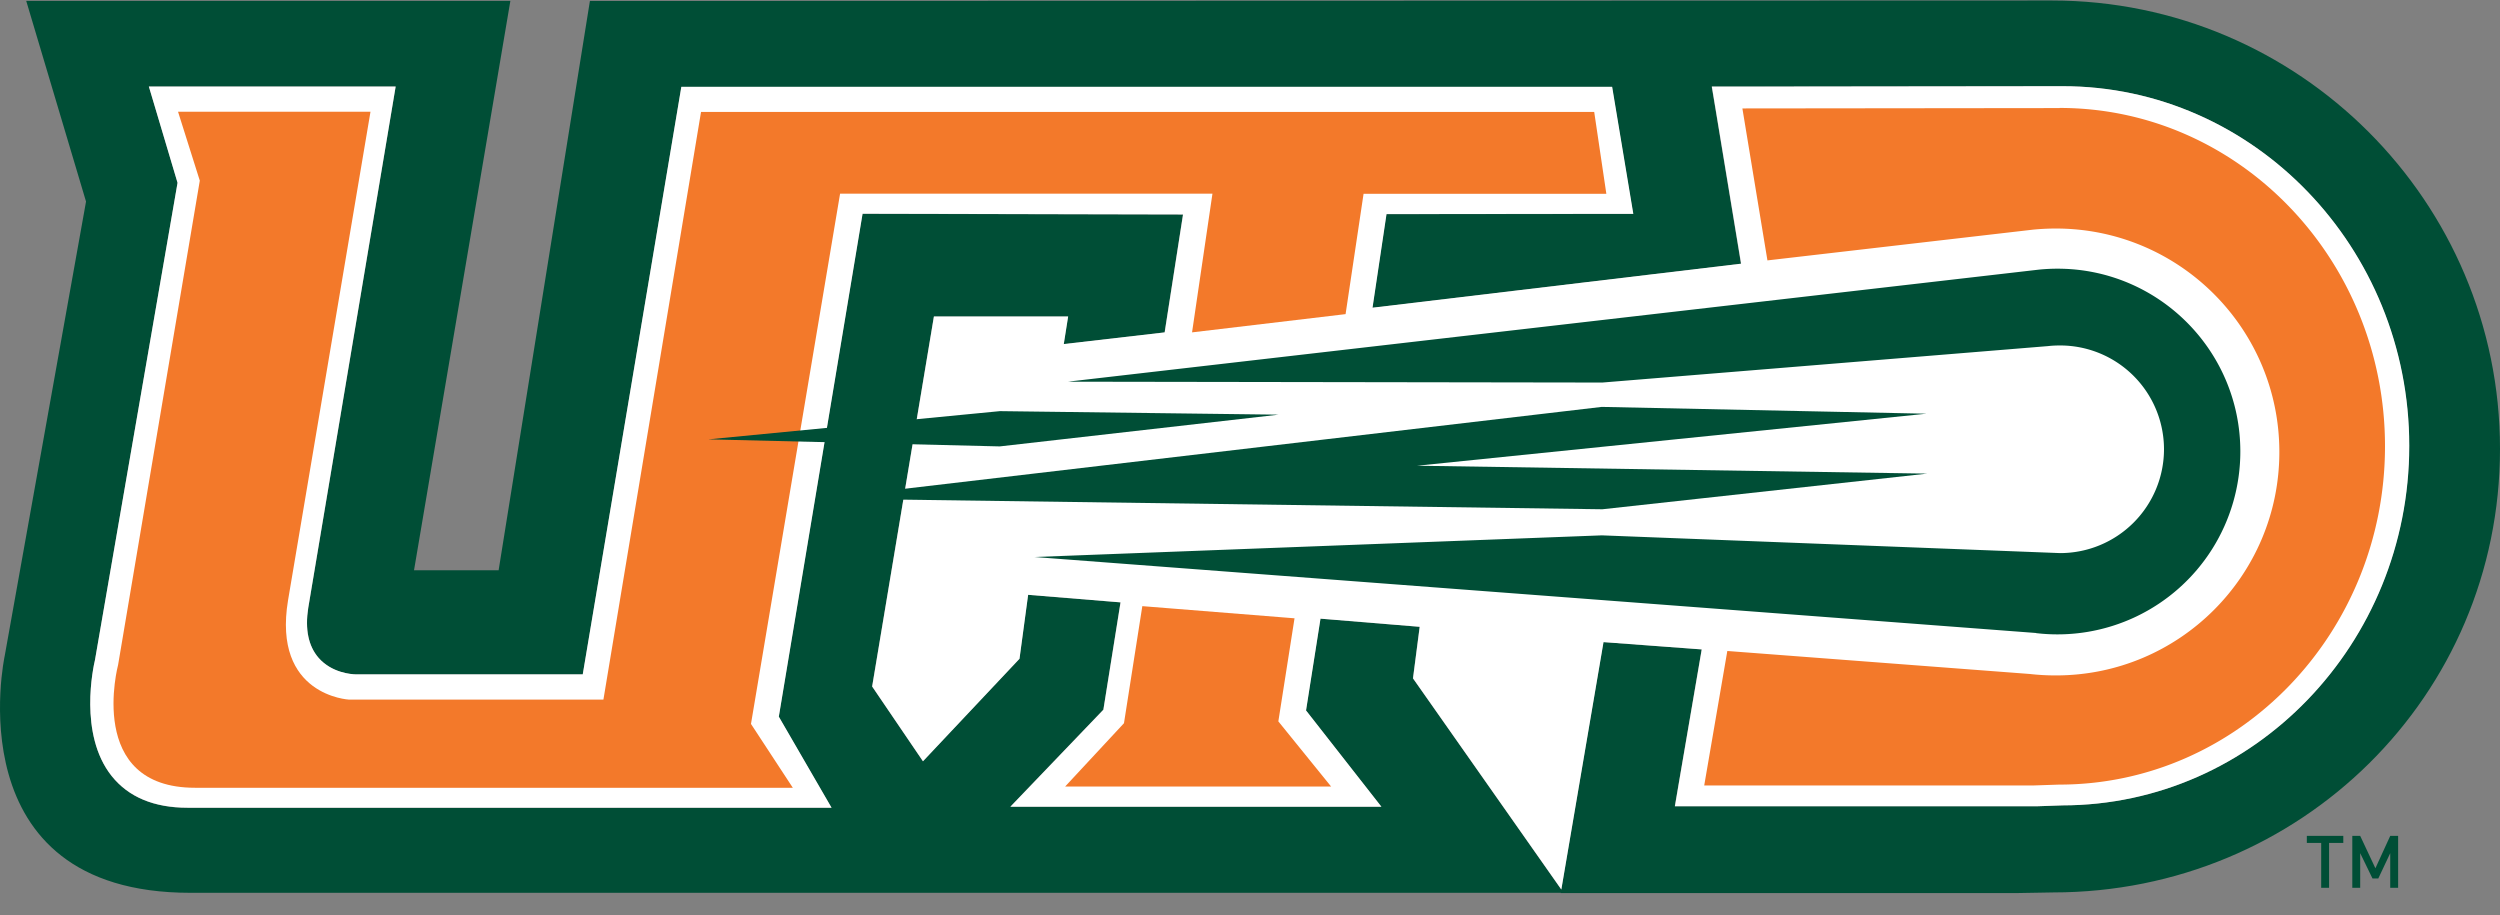 <svg width="112" height="41" fill="none" xmlns="http://www.w3.org/2000/svg"><rect width="100%" height="100%" fill="#808080" stroke="none"/><path d="M91.925.022 26.428.043l-4.09 25.505h-3.79L22.865.038H1.174l2.68 8.992L.21 29.388s-2.299 10.61 8.322 10.61h61.39v.01h20.516l1.541-.027C103.047 39.98 112 31.18 112 20.108 112 9.035 102.997.022 91.925.022Zm.468 36.06-1.116.038H75.03l.19-1.117 1.013-5.91-4.4-.326-1.89 11.083-6.645-9.46.3-2.31-4.444-.364-.648 4.112 3.376 4.313H45.261l4.167-4.346.768-4.809-4.14-.338-.386 2.865-4.325 4.591-2.276-3.35 2.767-16.572h6.012l-.196 1.236 4.52-.523.823-5.282-14.356-.033-3.753 22.531 2.364 4.08H8.4c-1.503 0-2.647-.48-3.399-1.422-1.492-1.88-.816-4.907-.746-5.201L7.954 8.19 6.67 3.878h11.056l-3.916 23.359c-.147.958.011 1.715.469 2.244.588.67 1.475.73 1.666.735h10.163l4.417-26.322h41.691l.948 5.691-11.056.011-.627 4.194 16.508-1.972v-.021l-1.122-6.803-.185-1.111h1.122l14.596-.022c8.561 0 15.527 7.227 15.527 16.11s-6.966 16.1-15.538 16.11h.005Z" fill="#004E36"/><path d="M5.002 34.763c.752.943 1.896 1.422 3.399 1.422h28.854l-2.363-4.08 3.752-22.53 14.357.032-.823 5.283-4.52.523.196-1.236H41.84l-2.767 16.578 2.277 3.35 4.324-4.592.387-2.865 4.14.338-.769 4.81-4.166 4.345h16.622l-3.377-4.313.648-4.112 4.444.365-.3 2.309 6.645 9.46 1.89-11.083 4.4.327-1.012 5.909-.19 1.117h16.245l1.117-.039c8.567-.01 15.538-7.232 15.538-16.11 0-8.877-6.966-16.11-15.527-16.11l-14.596.017h-1.122l.185 1.11 1.122 6.803v.022L61.49 13.784l.627-4.193 11.056-.011-.948-5.692H30.524L26.107 30.21H15.944c-.19 0-1.078-.065-1.667-.735-.462-.528-.62-1.285-.468-2.244l3.916-23.353H6.669L7.954 8.19 4.256 29.562c-.07.294-.746 3.328.746 5.201Z" fill="#fff"/><path d="M71.425 5.016H31.406l-4.373 26.327H15.639s-3.447-.169-2.734-4.455l3.693-21.883H7.976l.975 3.088-3.66 21.693s-1.47 5.506 3.448 5.506h26.779l-1.874-2.86 3.992-23.756h16.682l-.914 6.214 6.878-.817.806-5.392h10.876l-.544-3.67.005.005ZM57.995 27.7l-6.819-.545-.822 5.245-2.636 2.837h11.916l-2.364-2.919.725-4.618Z" fill="#F3792A"/><path d="M91.217 28.364a8.192 8.192 0 0 0 9.15-8.137c0-4.52-3.671-8.19-8.191-8.19a8.57 8.57 0 0 0-.84.043L47.833 17.1l23.953.038 19.982-1.634c.174-.021.354-.027.528-.027a4.652 4.652 0 0 1 4.651 4.651 4.656 4.656 0 0 1-4.65 4.651l-20.533-.795-25.423.97 44.872 3.404.005.005Z" fill="#004E36"/><path d="m86.3 18.534-14.543-.305-34.965 4.106 34.993.48 14.552-1.597-22.852-.354 22.814-2.33ZM57.281 18.577l-12.483-.158-13.065 1.264 13.055.316 12.493-1.422Z" fill="#004E36"/><path d="m92.273 4.842-14.214.016 1.122 6.808 11.9-1.378a10.56 10.56 0 0 1 1.024-.05c5.528 0 10.01 4.483 10.01 10.011s-4.482 10.01-10.01 10.01c-.398 0-.79-.021-1.171-.065l-13.55-1.03-1.035 6.024h14.77l1.133-.038c8.055 0 14.596-6.797 14.596-15.157S100.312 4.836 92.273 4.836v.006Z" fill="#F3792A"/><path d="M104.343 37.764v2.01h-.354v-2.01h-.643v-.316h1.634v.316h-.637ZM107.082 39.774v-1.552l-.534 1.133h-.261l-.55-1.133v1.552h-.354v-2.326h.354l.681 1.45.664-1.45h.354v2.326h-.354Z" fill="#004E36"/></svg>